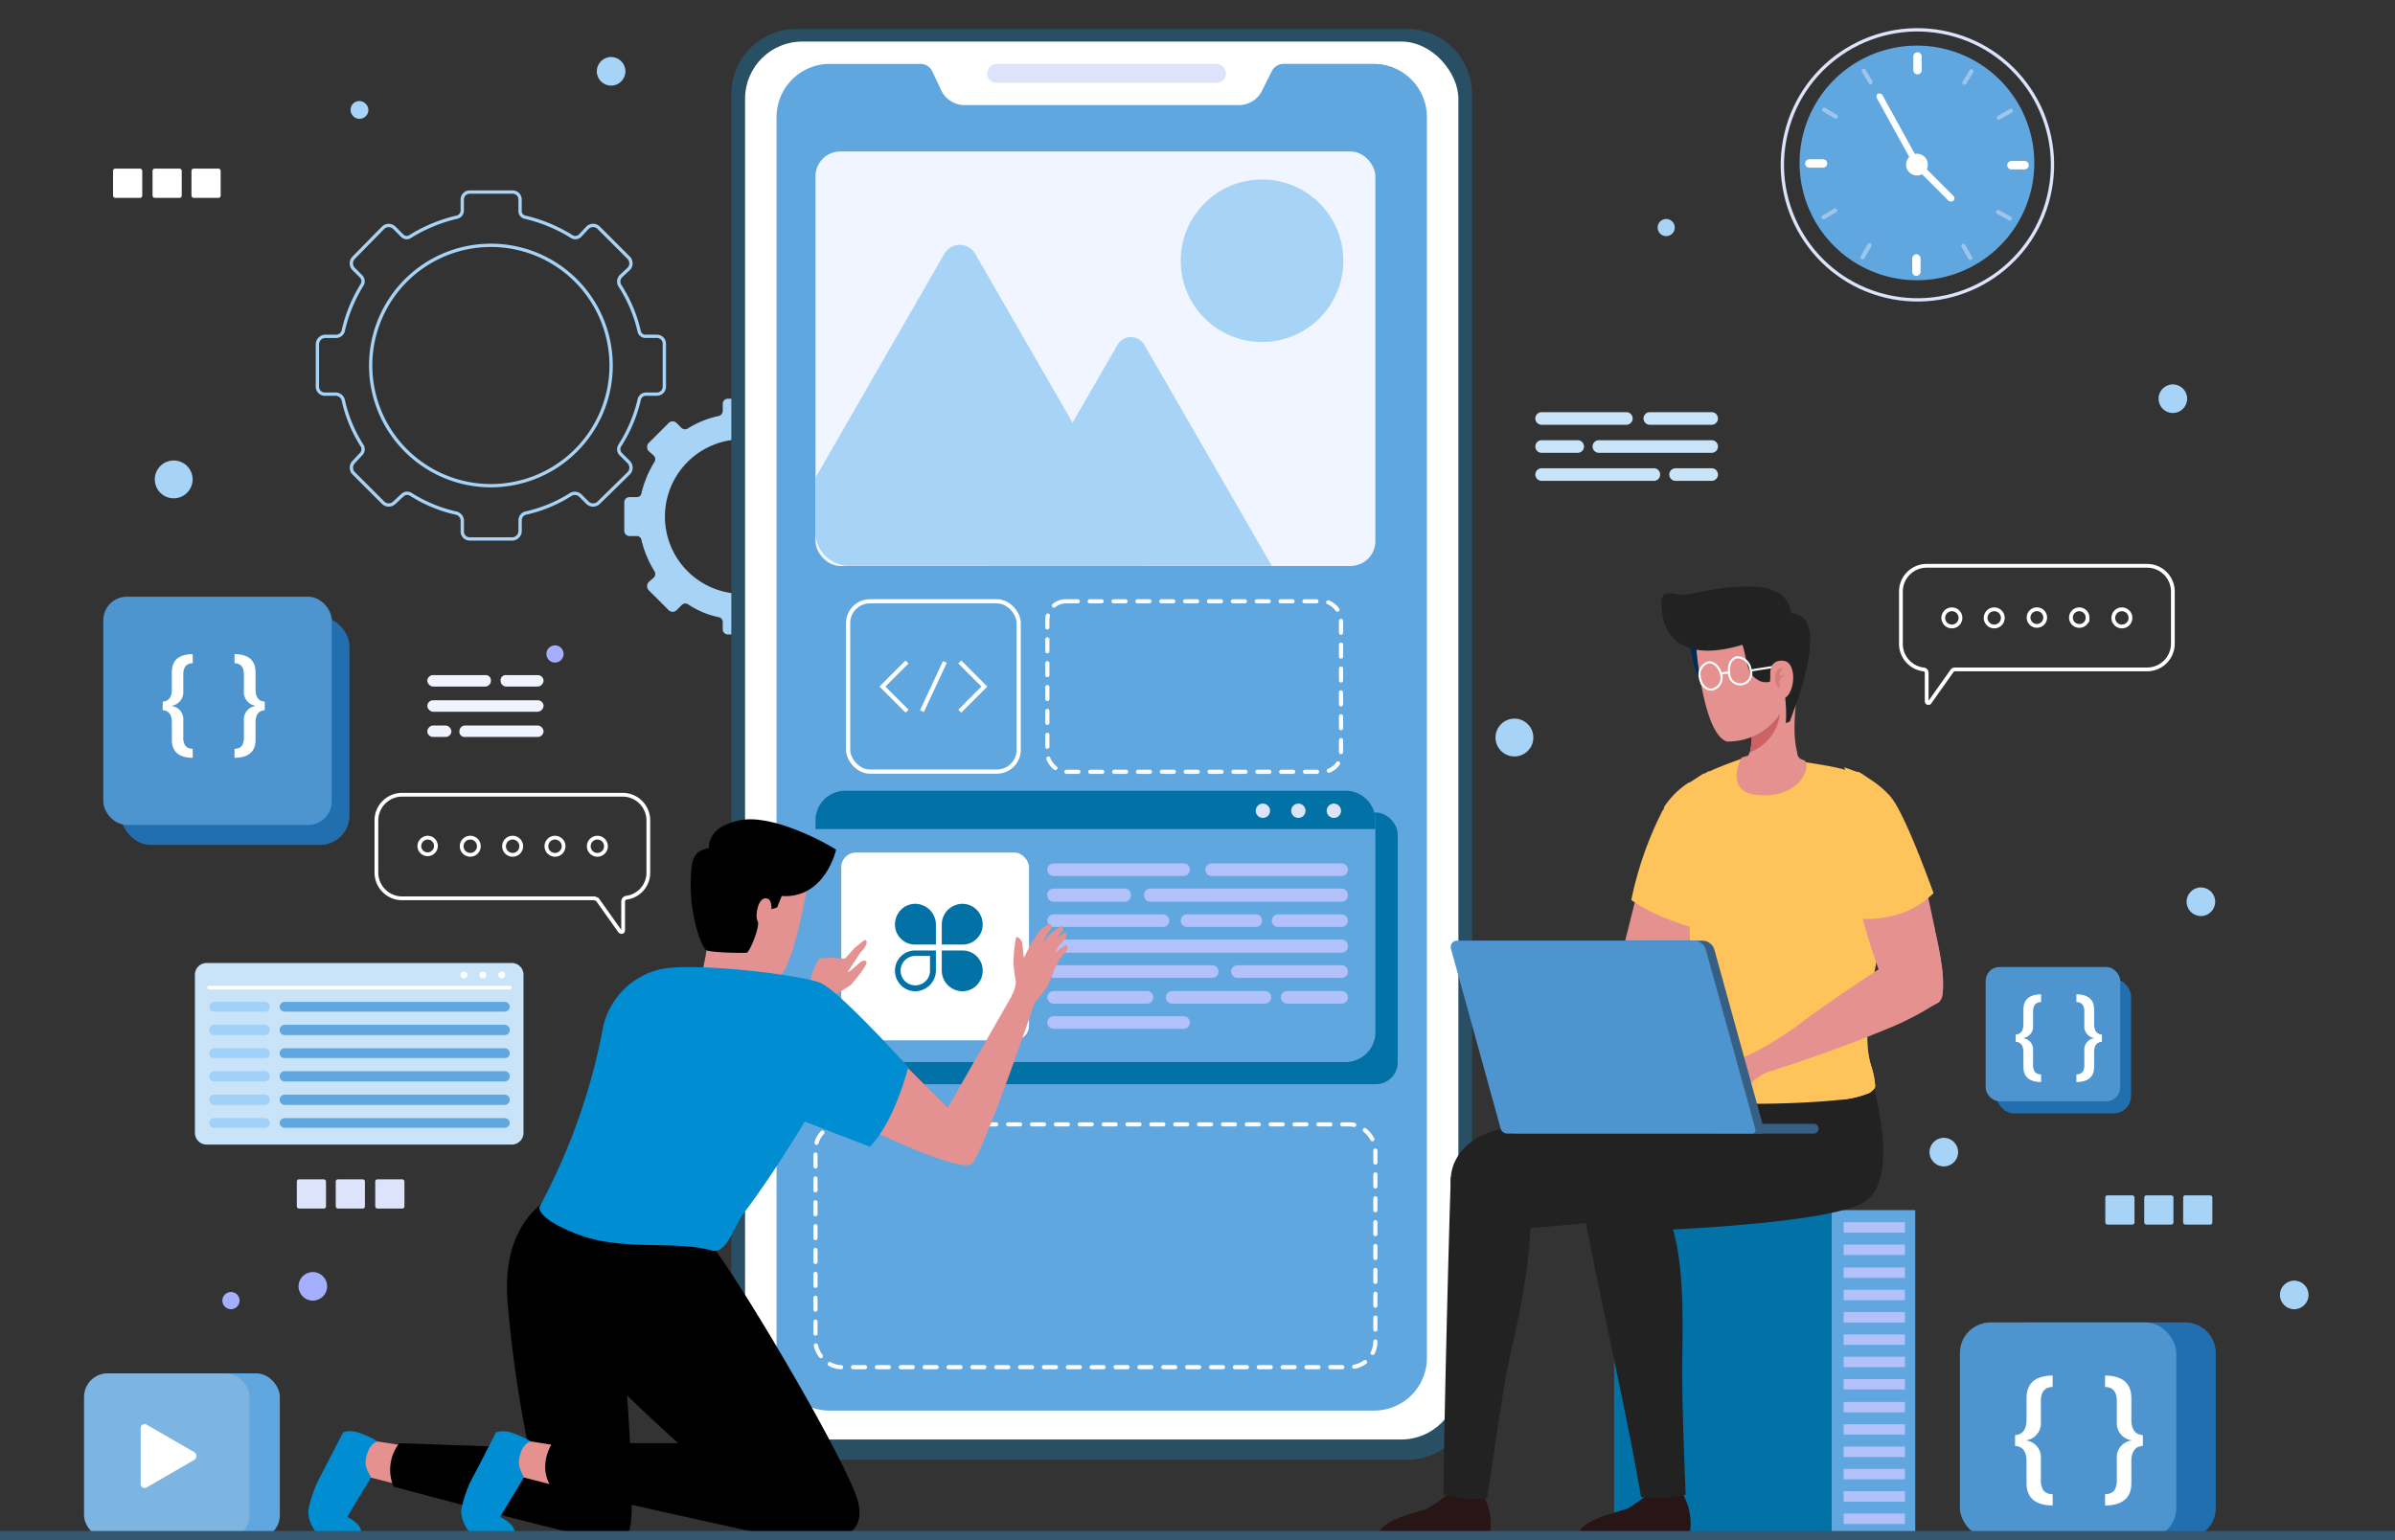 <svg xmlns="http://www.w3.org/2000/svg" width="570" height="366.665" viewBox="0 0 570 366.665">
  <rect x="0" y="0" width="570" height="366.665" fill="#333333" stroke="none"/>
  <g id="Clover_App_banner" transform="translate(-809 -154.524)">
    <g id="Group_290015" data-name="Group 290015">
      <g id="Group_290014" data-name="Group 290014" transform="translate(0 -10)">
        <g id="Group_290013" data-name="Group 290013" transform="translate(19036.252 21625)">
          <g id="landing-hero" transform="translate(-18207.252 -21460)">
            <path id="Path_125721" data-name="Path 125721" d="M196.667,187.326V177.244a1.771,1.771,0,0,0-1.771-1.907h-2.725a1.5,1.5,0,0,1-1.5-1.226,33.79,33.79,0,0,0-4.633-10.9,1.908,1.908,0,0,1,.273-2.18l1.907-1.771a1.908,1.908,0,0,0,0-2.589L181,149.449a1.907,1.907,0,0,0-2.589,0l-1.771,1.907a1.635,1.635,0,0,1-2.18.136,36.787,36.787,0,0,0-10.9-4.5,1.5,1.5,0,0,1-1.226-1.635v-2.589A1.771,1.771,0,0,0,160.425,141H150.342a1.771,1.771,0,0,0-1.771,1.771v2.589A1.635,1.635,0,0,1,147.209,147a36.787,36.787,0,0,0-10.9,4.5,1.5,1.5,0,0,1-2.044-.136l-1.908-1.907a1.908,1.908,0,0,0-2.589,0l-7.085,7.221a1.907,1.907,0,0,0,0,2.589l1.771,1.771a1.635,1.635,0,0,1,.273,2.044,35.561,35.561,0,0,0-4.5,11.036,1.771,1.771,0,0,1-1.635,1.226h-2.589a1.907,1.907,0,0,0-1.907,1.907v10.082a1.771,1.771,0,0,0,1.908,1.771H118.6a1.907,1.907,0,0,1,1.635,1.362,33.517,33.517,0,0,0,4.5,10.9,1.635,1.635,0,0,1-.272,2.044l-1.771,1.908a1.908,1.908,0,0,0,0,2.589l7.085,7.085a1.907,1.907,0,0,0,2.589,0l1.907-1.771a1.635,1.635,0,0,1,2.044-.273,33.517,33.517,0,0,0,10.9,4.5,1.908,1.908,0,0,1,1.363,1.635v2.589a1.771,1.771,0,0,0,1.771,1.907h10.083a1.907,1.907,0,0,0,1.907-1.907v-2.589a1.771,1.771,0,0,1,1.226-1.635,33.518,33.518,0,0,0,10.9-4.5,1.908,1.908,0,0,1,2.18.273l1.771,1.771a1.907,1.907,0,0,0,2.589,0l7.221-7.085a1.907,1.907,0,0,0,0-2.589l-1.907-1.908a1.635,1.635,0,0,1-.272-2.044,35.153,35.153,0,0,0,4.632-10.9,1.635,1.635,0,0,1,1.5-1.362H194.9A1.771,1.771,0,0,0,196.667,187.326ZM155.384,210.9A28.612,28.612,0,1,1,184,182.285,28.612,28.612,0,0,1,155.384,210.9Z" transform="translate(-58.556 -95.75)" fill="none" stroke="#a7d3f6" stroke-miterlimit="10" stroke-width="0.79"/>
            <path id="Path_125722" data-name="Path 125722" d="M223.971,208.574v-6.812a1.226,1.226,0,0,0-1.226-1.226h-1.771a1.362,1.362,0,0,1-1.226-.954,25.343,25.343,0,0,0-3-7.494,1.09,1.09,0,0,1,.136-1.362l1.226-1.226a1.226,1.226,0,0,0,0-1.771l-4.905-4.9a1.362,1.362,0,0,0-1.771,0l-1.226,1.226a1.09,1.09,0,0,1-1.362.136,23.98,23.98,0,0,0-7.494-3,1.09,1.09,0,0,1-.818-1.09v-1.771a1.226,1.226,0,0,0-1.226-1.226h-6.949a1.226,1.226,0,0,0-1.226,1.226V180.1a1.362,1.362,0,0,1-.818,1.09,22.755,22.755,0,0,0-7.494,3,1.226,1.226,0,0,1-1.5-.136l-1.226-1.226a1.362,1.362,0,0,0-1.771,0l-4.9,4.9a1.5,1.5,0,0,0,0,1.771l1.362,1.226a1.226,1.226,0,0,1,.136,1.362,25.751,25.751,0,0,0-3.134,7.494,1.09,1.09,0,0,1-1.09.954h-1.771a1.226,1.226,0,0,0-1.226,1.226v6.813a1.226,1.226,0,0,0,1.226,1.226H170.7a1.09,1.09,0,0,1,1.09.954,25.75,25.75,0,0,0,3.134,7.494,1.226,1.226,0,0,1-.136,1.363l-1.362,1.226a1.5,1.5,0,0,0,0,1.771l4.9,4.9a1.363,1.363,0,0,0,1.771,0l1.226-1.226a1.226,1.226,0,0,1,1.5-.272,20.438,20.438,0,0,0,7.494,3.134,1.226,1.226,0,0,1,.817,1.09v1.771a1.226,1.226,0,0,0,1.226,1.226h6.949a1.226,1.226,0,0,0,1.226-1.226v-1.771a1.09,1.09,0,0,1,.818-1.09,21.391,21.391,0,0,0,7.494-3.134,1.09,1.09,0,0,1,1.362.272l1.226,1.226a1.363,1.363,0,0,0,1.771,0l4.905-4.9a1.226,1.226,0,0,0,0-1.771l-1.226-1.226a1.09,1.09,0,0,1-.136-1.362,25.343,25.343,0,0,0,3-7.494,1.363,1.363,0,0,1,1.226-.954h1.771a1.226,1.226,0,0,0,1.226-1.226Zm-28.2,14.988a18.394,18.394,0,1,1,18.394-18.394A18.394,18.394,0,0,1,195.767,223.561Z" transform="translate(-39.126 -82.662)" fill="#a7d3f6"/>
            <circle id="Ellipse_4401" data-name="Ellipse 4401" cx="3.406" cy="3.406" r="3.406" transform="translate(51.048 302.355)" fill="#a4afff"/>
            <circle id="Ellipse_4402" data-name="Ellipse 4402" cx="3.406" cy="3.406" r="3.406" transform="translate(500.4 210.795)" fill="#a7d3f6"/>
            <circle id="Ellipse_4403" data-name="Ellipse 4403" cx="3.406" cy="3.406" r="3.406" transform="translate(493.724 91.032)" fill="#a7d3f6"/>
            <circle id="Ellipse_4404" data-name="Ellipse 4404" cx="2.044" cy="2.044" r="2.044" transform="translate(374.505 51.656)" fill="#a7d3f6"/>
            <path id="Path_125723" data-name="Path 125723" d="M124.124,127.144a2.113,2.113,0,1,1-4.224,0,2.044,2.044,0,0,1,2.044-2.044,2.18,2.18,0,0,1,2.18,2.044Z" transform="translate(-56.453 -101.512)" fill="#a7d3f6"/>
            <path id="Path_125724" data-name="Path 125724" d="M158.188,222.244a2.044,2.044,0,1,1-2.044-2.044,2.044,2.044,0,0,1,2.044,2.044Z" transform="translate(-44.056 -67.038)" fill="#a4afff"/>
            <path id="Path_125725" data-name="Path 125725" d="M101.624,335.245a2.044,2.044,0,1,1-.646-1.5A2.044,2.044,0,0,1,101.624,335.245Z" transform="translate(-64.609 -26.077)" fill="#a4afff"/>
            <circle id="Ellipse_4405" data-name="Ellipse 4405" cx="3.406" cy="3.406" r="3.406" transform="translate(439.214 270.399)" fill="#a7d3f6"/>
            <circle id="Ellipse_4406" data-name="Ellipse 4406" cx="3.406" cy="3.406" r="3.406" transform="translate(522.609 304.399)" fill="#a7d3f6"/>
            <circle id="Ellipse_4407" data-name="Ellipse 4407" cx="3.406" cy="3.406" r="3.406" transform="translate(122.034 13.097)" fill="#a7d3f6"/>
            <path id="Path_125726" data-name="Path 125726" d="M337.692,233.1a4.5,4.5,0,1,1-4.5-4.5A4.5,4.5,0,0,1,337.692,233.1Z" transform="translate(7.237 -57.993)" fill="#a7d3f6"/>
            <path id="Path_125727" data-name="Path 125727" d="M94.693,192.4a4.5,4.5,0,1,1-4.5-4.5,4.5,4.5,0,0,1,4.5,4.5Z" transform="translate(-68.851 -78.747)" fill="#a7d3f6"/>
            <rect id="Rectangle_161184" data-name="Rectangle 161184" width="6.949" height="6.962" rx="0.5" transform="translate(6.903 39.666)" fill="#fff"/>
            <rect id="Rectangle_161185" data-name="Rectangle 161185" width="6.949" height="6.962" rx="0.5" transform="translate(16.304 39.666)" fill="#fff"/>
            <rect id="Rectangle_161186" data-name="Rectangle 161186" width="6.949" height="6.962" rx="0.5" transform="translate(25.569 39.666)" fill="#fff"/>
            <rect id="Rectangle_161187" data-name="Rectangle 161187" width="6.949" height="6.962" rx="0.5" transform="translate(481.053 284.098)" fill="#a7d3f6"/>
            <rect id="Rectangle_161188" data-name="Rectangle 161188" width="6.949" height="6.962" rx="0.5" transform="translate(490.318 284.098)" fill="#a7d3f6"/>
            <rect id="Rectangle_161189" data-name="Rectangle 161189" width="6.949" height="6.962" rx="0.5" transform="translate(499.583 284.098)" fill="#a7d3f6"/>
            <rect id="Rectangle_161190" data-name="Rectangle 161190" width="6.949" height="6.962" rx="0.5" transform="translate(50.639 280.283)" fill="#dee3fc"/>
            <rect id="Rectangle_161191" data-name="Rectangle 161191" width="6.949" height="6.962" rx="0.5" transform="translate(59.904 280.283)" fill="#dee3fc"/>
            <rect id="Rectangle_161192" data-name="Rectangle 161192" width="6.949" height="6.962" rx="0.5" transform="translate(69.305 280.283)" fill="#dee3fc"/>
            <path id="Path_125856" data-name="Path 125856" d="M15.5,0H160.807a15.5,15.5,0,0,1,15.5,15.5V325.125a15.5,15.5,0,0,1-15.5,15.5H15.5A15.5,15.5,0,0,1,0,325.125V15.5A15.5,15.5,0,0,1,15.5,0Z" transform="translate(154.053 6.421)" fill="#284f63"/>
            <rect id="Rectangle_161194" data-name="Rectangle 161194" width="169.767" height="332.804" rx="13.6" transform="translate(157.323 9.418)" fill="#fff"/>
            <path id="Path_125728" data-name="Path 125728" d="M349.08,131.271v295.39A12.535,12.535,0,0,1,336.545,439.2H206.835A12.535,12.535,0,0,1,194.3,426.661V131.271A12.671,12.671,0,0,1,206.836,118.6H228.5a3.134,3.134,0,0,1,2.861,1.771L233.54,125a6.131,6.131,0,0,0,5.586,3.406h65.127A6.131,6.131,0,0,0,309.84,125l2.316-4.632a3.134,3.134,0,0,1,2.725-1.771h21.664a12.671,12.671,0,0,1,12.535,12.671Z" transform="translate(-29.483 -103.868)" fill="#60a6df"/>
            <path id="Path_125729" data-name="Path 125729" d="M285.736,123.1H233.28a2.18,2.18,0,0,1-2.18-2.18h0a2.316,2.316,0,0,1,2.18-2.316h52.456a2.316,2.316,0,0,1,2.18,2.316h0A2.18,2.18,0,0,1,285.736,123.1Z" transform="translate(-16.143 -103.868)" fill="#dee3fc"/>
            <rect id="Rectangle_161195" data-name="Rectangle 161195" width="133.252" height="57.797" rx="6.1" transform="translate(174.082 267.203)" fill="none" stroke="#fcfcfc" stroke-linecap="round" stroke-linejoin="round" stroke-width="1" stroke-dasharray="2.84"/>
            <rect id="Rectangle_161196" data-name="Rectangle 161196" width="69.896" height="40.589" rx="4.4" transform="translate(229.263 142.671)" fill="none" stroke="#fcfcfc" stroke-linecap="round" stroke-linejoin="round" stroke-width="1" stroke-dasharray="2.84"/>
            <rect id="Rectangle_161197" data-name="Rectangle 161197" width="133.797" height="64.691" rx="5.2" transform="translate(178.85 192.947)" fill="#0271a6"/>
            <path id="Path_125730" data-name="Path 125730" d="M334.352,252.685V303.1a7.085,7.085,0,0,1-7.085,7.085H208.185A7.085,7.085,0,0,1,201.1,303.1V252.685a7.085,7.085,0,0,1,7.085-7.085H327.267a7.085,7.085,0,0,1,7.085,7.085Z" transform="translate(-27.018 -57.831)" fill="#60a6df"/>
            <rect id="Rectangle_161198" data-name="Rectangle 161198" width="44.69" height="44.704" rx="3.5" transform="translate(180.213 202.484)" fill="#fff"/>
            <path id="Path_125731" data-name="Path 125731" d="M274.027,261.3H243.1a1.5,1.5,0,0,1-1.5-1.5h0a1.5,1.5,0,0,1,1.5-1.5h30.929a1.5,1.5,0,0,1,1.5,1.5h0a1.5,1.5,0,0,1-1.5,1.5Z" transform="translate(-12.337 -53.227)" fill="#b2c1f9"/>
            <path id="Path_125732" data-name="Path 125732" d="M260,265.834H243.1a1.5,1.5,0,0,1-1.5-1.5h0a1.5,1.5,0,0,1,1.5-1.635H260a1.5,1.5,0,0,1,1.5,1.635h0A1.5,1.5,0,0,1,260,265.834Z" transform="translate(-12.339 -51.632)" fill="#b2c1f9"/>
            <path id="Path_125733" data-name="Path 125733" d="M305.508,265.834H260a1.5,1.5,0,0,1-1.5-1.5h0A1.5,1.5,0,0,1,260,262.7h45.507a1.5,1.5,0,0,1,1.5,1.635h0a1.5,1.5,0,0,1-1.5,1.5Z" transform="translate(-6.213 -51.632)" fill="#b2c1f9"/>
            <path id="Path_125734" data-name="Path 125734" d="M269.122,270.2H243.1a1.5,1.5,0,0,1-1.5-1.5h0a1.5,1.5,0,0,1,1.5-1.5h26.024a1.5,1.5,0,0,1,1.5,1.5h0A1.5,1.5,0,0,1,269.122,270.2Z" transform="translate(-12.337 -50.001)" fill="#b2c1f9"/>
            <path id="Path_125735" data-name="Path 125735" d="M282.749,270.2H266.4a1.5,1.5,0,0,1-1.5-1.5h0a1.5,1.5,0,0,1,1.5-1.5h16.35a1.5,1.5,0,0,1,1.5,1.5h0A1.5,1.5,0,0,1,282.749,270.2Z" transform="translate(-3.891 -50.001)" fill="#b2c1f9"/>
            <path id="Path_125736" data-name="Path 125736" d="M297.422,270.2H282.3a1.5,1.5,0,0,1-1.5-1.5h0a1.5,1.5,0,0,1,1.5-1.5h15.124a1.5,1.5,0,0,1,1.5,1.5h0A1.5,1.5,0,0,1,297.422,270.2Z" transform="translate(1.873 -50.001)" fill="#b2c1f9"/>
            <path id="Path_125737" data-name="Path 125737" d="M311.634,274.734H243.1a1.5,1.5,0,0,1-1.5-1.5h0a1.5,1.5,0,0,1,1.5-1.635h68.534a1.5,1.5,0,0,1,1.5,1.635h0A1.5,1.5,0,0,1,311.634,274.734Z" transform="translate(-12.339 -48.406)" fill="#b2c1f9"/>
            <path id="Path_125738" data-name="Path 125738" d="M280.84,279.1H243.1a1.5,1.5,0,0,1-1.5-1.5h0a1.5,1.5,0,0,1,1.5-1.5H280.84a1.5,1.5,0,0,1,1.5,1.5h0a1.5,1.5,0,0,1-1.5,1.5Z" transform="translate(-12.337 -46.775)" fill="#b2c1f9"/>
            <path id="Path_125739" data-name="Path 125739" d="M300,279.1H275.2a1.5,1.5,0,0,1-1.5-1.5h0a1.5,1.5,0,0,1,1.5-1.5H300a1.5,1.5,0,0,1,1.5,1.5h0A1.5,1.5,0,0,1,300,279.1Z" transform="translate(-0.701 -46.775)" fill="#b2c1f9"/>
            <path id="Path_125740" data-name="Path 125740" d="M265.307,283.6H243.1a1.5,1.5,0,0,1-1.5-1.5h0a1.5,1.5,0,0,1,1.5-1.5h22.209a1.5,1.5,0,0,1,1.5,1.5h0A1.5,1.5,0,0,1,265.307,283.6Z" transform="translate(-12.337 -45.143)" fill="#b2c1f9"/>
            <path id="Path_125741" data-name="Path 125741" d="M285.871,283.6H263.8a1.5,1.5,0,0,1-1.5-1.5h0a1.5,1.5,0,0,1,1.5-1.5h22.072a1.5,1.5,0,0,1,1.5,1.5h0a1.5,1.5,0,0,1-1.5,1.5Z" transform="translate(-4.833 -45.143)" fill="#b2c1f9"/>
            <path id="Path_125742" data-name="Path 125742" d="M296.842,283.6H284.035a1.5,1.5,0,0,1-1.635-1.5h0a1.5,1.5,0,0,1,1.635-1.5h12.807a1.5,1.5,0,0,1,1.5,1.5h0A1.5,1.5,0,0,1,296.842,283.6Z" transform="translate(2.453 -45.145)" fill="#b2c1f9"/>
            <path id="Path_125743" data-name="Path 125743" d="M274.027,288H243.1a1.5,1.5,0,0,1-1.5-1.5h0a1.5,1.5,0,0,1,1.5-1.5h30.929a1.5,1.5,0,0,1,1.5,1.5h0A1.5,1.5,0,0,1,274.027,288Z" transform="translate(-12.337 -43.548)" fill="#b2c1f9"/>
            <path id="Path_125744" data-name="Path 125744" d="M301.627,261.3H270.7a1.5,1.5,0,0,1-1.5-1.5h0a1.5,1.5,0,0,1,1.5-1.5h30.929a1.5,1.5,0,0,1,1.5,1.5h0a1.5,1.5,0,0,1-1.5,1.5Z" transform="translate(-2.332 -53.227)" fill="#b2c1f9"/>
            <path id="Path_125745" data-name="Path 125745" d="M334.352,252.685v2.044H201.1v-2.044a7.085,7.085,0,0,1,7.085-7.085H327.267a7.085,7.085,0,0,1,7.085,7.085Z" transform="translate(-27.018 -57.831)" fill="#0271a6"/>
            <path id="Path_125746" data-name="Path 125746" d="M281.406,249.537a1.7,1.7,0,0,1-3.406,0,1.7,1.7,0,0,1,3.406,0Z" transform="translate(0.858 -56.998)" fill="#dee3fc"/>
            <path id="Path_125747" data-name="Path 125747" d="M287.606,249.537a1.7,1.7,0,0,1-3.406,0,1.7,1.7,0,0,1,3.406,0Z" transform="translate(3.105 -56.999)" fill="#dee3fc"/>
            <path id="Path_125748" data-name="Path 125748" d="M293.806,249.537a1.7,1.7,0,0,1-3.406,0,1.7,1.7,0,0,1,3.406,0Z" transform="translate(5.353 -56.998)" fill="#dee3fc"/>
            <rect id="Rectangle_161199" data-name="Rectangle 161199" width="40.602" height="40.548" rx="5.2" transform="translate(181.848 142.671)" fill="none" stroke="#fff" stroke-miterlimit="10" stroke-width="1"/>
            <path id="Path_125749" data-name="Path 125749" d="M218.659,223.1l-5.859,5.859,5.859,5.859" transform="translate(-22.777 -65.987)" fill="none" stroke="#fff" stroke-miterlimit="10" stroke-width="1"/>
            <path id="Path_125750" data-name="Path 125750" d="M226.3,223.1l5.859,5.859-5.859,5.859" transform="translate(-17.883 -65.987)" fill="none" stroke="#fff" stroke-miterlimit="10" stroke-width="1"/>
            <line id="Line_667" data-name="Line 667" x1="5.45" y2="11.717" transform="translate(199.424 157.113)" fill="none" stroke="#fff" stroke-miterlimit="10" stroke-width="1"/>
            <rect id="Rectangle_161200" data-name="Rectangle 161200" width="133.252" height="98.686" rx="5.9" transform="translate(174.082 35.578)" fill="#f0f5ff"/>
            <circle id="Ellipse_4408" data-name="Ellipse 4408" cx="19.347" cy="19.347" r="19.347" transform="translate(261.009 42.254)" fill="#a7d3f6"/>
            <path id="Path_125751" data-name="Path 125751" d="M279.444,226.628h-70.3a8.039,8.039,0,0,1-8.039-8.039V205.645l30.656-53.274a4.224,4.224,0,0,1,7.357,0l23.162,40.194L279.444,222.4a3.679,3.679,0,0,1,0,4.224Z" transform="translate(-27.018 -92.405)" fill="#a7d3f6"/>
            <path id="Path_125752" data-name="Path 125752" d="M298.671,220.787H231.5l19.756-34.062,10.628-18.394a3.679,3.679,0,0,1,6.54,0Z" transform="translate(-15.998 -86.564)" fill="#a7d3f6"/>
            <rect id="Rectangle_161201" data-name="Rectangle 161201" width="51.775" height="77.826" transform="translate(364.15 287.504)" fill="#0271a6"/>
            <rect id="Rectangle_161202" data-name="Rectangle 161202" width="19.892" height="77.826" transform="translate(435.818 365.439) rotate(180)" fill="#60a6df"/>
            <rect id="Rectangle_161203" data-name="Rectangle 161203" width="14.579" height="2.48" transform="translate(418.786 290.502)" fill="#b2c1f9"/>
            <rect id="Rectangle_161204" data-name="Rectangle 161204" width="14.579" height="2.48" transform="translate(418.786 295.815)" fill="#b2c1f9"/>
            <rect id="Rectangle_161205" data-name="Rectangle 161205" width="14.579" height="2.48" transform="translate(418.786 301.265)" fill="#b2c1f9"/>
            <rect id="Rectangle_161206" data-name="Rectangle 161206" width="14.579" height="2.48" transform="translate(418.786 306.579)" fill="#b2c1f9"/>
            <rect id="Rectangle_161207" data-name="Rectangle 161207" width="14.579" height="2.48" transform="translate(418.786 311.893)" fill="#b2c1f9"/>
            <rect id="Rectangle_161208" data-name="Rectangle 161208" width="14.579" height="2.48" transform="translate(418.786 317.207)" fill="#b2c1f9"/>
            <rect id="Rectangle_161209" data-name="Rectangle 161209" width="14.579" height="2.48" transform="translate(418.786 322.52)" fill="#b2c1f9"/>
            <rect id="Rectangle_161210" data-name="Rectangle 161210" width="14.579" height="2.48" transform="translate(418.786 327.834)" fill="#b2c1f9"/>
            <rect id="Rectangle_161211" data-name="Rectangle 161211" width="14.579" height="2.48" transform="translate(418.786 333.284)" fill="#b2c1f9"/>
            <rect id="Rectangle_161212" data-name="Rectangle 161212" width="14.579" height="2.48" transform="translate(418.786 338.598)" fill="#b2c1f9"/>
            <rect id="Rectangle_161213" data-name="Rectangle 161213" width="14.579" height="2.48" transform="translate(418.786 343.912)" fill="#b2c1f9"/>
            <rect id="Rectangle_161214" data-name="Rectangle 161214" width="14.579" height="2.48" transform="translate(418.786 349.225)" fill="#b2c1f9"/>
            <rect id="Rectangle_161215" data-name="Rectangle 161215" width="14.579" height="2.48" transform="translate(418.786 354.539)" fill="#b2c1f9"/>
            <rect id="Rectangle_161216" data-name="Rectangle 161216" width="14.579" height="2.48" transform="translate(418.786 359.853)" fill="#b2c1f9"/>
            <path id="Path_125753" data-name="Path 125753" d="M334.408,378.791h26.3A14.442,14.442,0,0,0,359.07,368.3s-2.18,1.635-8.447.545a40.333,40.333,0,0,1-4.5,3.134C344.218,372.8,333.727,374.84,334.408,378.791Z" transform="translate(21.294 -13.352)" fill="#281616"/>
            <path id="Path_125754" data-name="Path 125754" d="M335.981,322.914c1.635,10.082,9.537,44.417,12.944,64.719a29.021,29.021,0,0,0,10.628-.545c-.273-7.085-.954-23.98-.818-31.337.136-12.535.681-29.157-4.9-38.15l-18.53,1.362c.136,1.09.273,1.771.409,2.452a5.854,5.854,0,0,0,.273,1.5Z" transform="translate(21.629 -31.731)" fill="#222"/>
            <path id="Path_125755" data-name="Path 125755" d="M299.508,378.791h26.3a14.034,14.034,0,0,0-1.771-10.491s-2.044,1.635-8.447.545a29.839,29.839,0,0,1-4.5,3.134C309.318,372.8,298.827,374.84,299.508,378.791Z" transform="translate(8.643 -13.352)" fill="#281616"/>
            <path id="Path_125756" data-name="Path 125756" d="M310.8,388.719a27.658,27.658,0,0,0,10.355.818c1.363-8.039,3.679-26.024,5.586-34.471,3.134-12.944,6.131-30.929,4.087-37.332L312.571,313.1C312.435,313.645,310.936,368.69,310.8,388.719Z" transform="translate(12.748 -33.362)" fill="#222"/>
            <path id="Path_125757" data-name="Path 125757" d="M382.97,301.067h0c-.409-3.679-.818-6.267-.818-6.267l-20.437,5.041-17.3,3.815-20.982,4.769c-7.63,1.771-12.807,7.63-11.036,15.26l1.907,9.265c10.764-.136,61.176-4.9,65.4-7.085S386.1,314.692,382.97,301.067Z" transform="translate(13.199 -39.996)" fill="#222"/>
            <path id="Path_125758" data-name="Path 125758" d="M405.259,301.394h0a30.8,30.8,0,0,0-2.044-7.494l-19.075,6.268-17.3,3.815-21.119,4.769c-7.63,1.771-12.671,7.63-11.036,15.26l1.908,9.265c10.764-.136,55.59-1.635,65.536-7.085C406.894,323.466,408.393,315.019,405.259,301.394Z" transform="translate(21.293 -40.322)" fill="#222"/>
            <path id="Path_125759" data-name="Path 125759" d="M352.475,278.383s9.129-4.088,11.581,0,.409,6.4-2.725,8.175-20.437,9.129-36.924,13.352a32.569,32.569,0,0,0-1.907-4.769,78.619,78.619,0,0,0,14.715-8.175,96.472,96.472,0,0,1,15.26-8.584Z" transform="translate(16.989 -46.605)" fill="#e5918f"/>
            <path id="Path_125760" data-name="Path 125760" d="M348.266,257.2,340.5,288.129s.818,7.9,8.72,4.088S362.436,263.6,362.436,263.6Z" transform="translate(23.514 -53.626)" fill="#e5918f"/>
            <path id="Path_125761" data-name="Path 125761" d="M360.222,279.252l-2.725-.818a14.441,14.441,0,0,1-2.589-.818,42.372,42.372,0,0,1-11.309-5.45,84.475,84.475,0,0,1,7.494-21.391l.272-.272v-.409a19.347,19.347,0,0,1,5.45-5.586l.681-.409.817,16.214.273,1.635Z" transform="translate(24.638 -58.374)" fill="#fec35b"/>
            <path id="Path_125762" data-name="Path 125762" d="M357.214,275.047l-2.725-.817a14.446,14.446,0,0,1-2.589-.818c1.5-10.9,3-17.712,3-17.712l.817,2.044Z" transform="translate(27.646 -54.17)" fill="#fec35b"/>
            <path id="Path_125763" data-name="Path 125763" d="M403.1,252.807c-.273,4.769-1.09,12.4-1.771,20.165-.273,2.452-.545,4.9-.681,7.221s-2.316,9.4-2.452,10.9c-.409,6.676-3.679,11.717-.545,22.073a18.8,18.8,0,0,1,.954,4.769c0,.681-.954,1.363-1.362,1.635a23.436,23.436,0,0,1-6.949,1.635h0c-6.268.681-14.579.954-19.62.954s-16.895-1.09-18.121-2.861-.136-3.815.409-6.949c2.589-14.034,1.635-21.391,1.5-31.61v-.818c-.273-15.669-1.226-29.021-.545-33.926l.681-.409,3.134-2.044H358l.954-.545h.272c2.316-1.09,5.723-2.316,7.63-3h6.4l7.766.681h0c3.406.545,7.221,1.09,10.219,1.908h0a23.435,23.435,0,0,1,8.039,5.723,32.288,32.288,0,0,1,3.815,4.5Z" transform="translate(27.679 -59.861)" fill="#fec35b"/>
            <path id="Path_125764" data-name="Path 125764" d="M387.856,307.04a18.8,18.8,0,0,1,.954,4.769c0,.681-.954,1.363-1.362,1.635a23.436,23.436,0,0,1-6.949,1.635,4.9,4.9,0,0,0,3.406-4.087c0-1.226-1.635-9.946-1.09-15.669s1.362-14.579-.409-21.8S379,256.9,379,256.9l9.81,5.995,2.725,3.951c-.273,2.452-.545,4.9-.681,7.221S384.722,296.685,387.856,307.04Z" transform="translate(37.47 -53.735)" fill="#fec35b"/>
            <path id="Path_125765" data-name="Path 125765" d="M353.7,218.9s.818,10.355,4.224,11.036,2.589-3.679,2.589-3.679l-.409-4.9Z" transform="translate(28.299 -67.509)" fill="#002c54"/>
            <path id="Path_125766" data-name="Path 125766" d="M366.5,253.151c-6.676-.818-4.224-7.357-3.27-8.856l1.362-.409h.136l.409-.818a16.216,16.216,0,0,0,.409-5.314h0v-.681c.136-.409.136-.818.272-1.09l3.543-2.861,7.358-5.722s-1.908,9.674-.273,15.8a1.635,1.635,0,0,0,.954,1.5h0l.681.272C379.987,245.93,377.4,254.378,366.5,253.151Z" transform="translate(31.305 -64.428)" fill="#e5918f"/>
            <path id="Path_125767" data-name="Path 125767" d="M371.521,231.9a11.309,11.309,0,0,1-7.221,9.538,16.214,16.214,0,0,0,.409-5.314l3-2.316Z" transform="translate(32.142 -62.797)" fill="#cc6362"/>
            <path id="Path_125768" data-name="Path 125768" d="M354.9,222.552s1.5,21.255,7.357,23.163a14.851,14.851,0,0,0,12.535-6.4c1.5-2.044,3.543-2.589,4.087-5.041s2.452-11.309.681-15.8S355.172,207.019,354.9,222.552Z" transform="translate(28.734 -69.663)" fill="#e5918f"/>
            <path id="Path_125769" data-name="Path 125769" d="M379.709,216.3a6.131,6.131,0,0,0-3.951-5.314c-3.951-1.908-12.126-1.09-20.437.818-2.044.409-4.5-.818-5.859.136s0,6.4,0,6.4c3.27,9.81,15.124,6.54,18.666,5.45.954,2.453.818,5.995,2.861,7.766s3.406,1.09,5.45.681,1.226.954,1.5,1.635a35.016,35.016,0,0,1,.545,8.584l.954-.409C379.572,241.236,390.064,216.575,379.709,216.3Z" transform="translate(26.543 -70.771)" fill="#222"/>
            <path id="Path_125770" data-name="Path 125770" d="M360.674,226.071a2.861,2.861,0,0,1-2.044,3.542c-1.363.273-2.725-.954-3-2.725a3,3,0,0,1,1.908-3.679C358.9,222.937,360.265,224.3,360.674,226.071Z" transform="translate(28.955 -65.96)" fill="none" stroke="#fff" stroke-miterlimit="10" stroke-width="0.5"/>
            <path id="Path_125771" data-name="Path 125771" d="M365.755,225.028a2.639,2.639,0,1,1-5.041.818c-.273-1.771.545-3.406,1.907-3.543A3.151,3.151,0,0,1,365.755,225.028Z" transform="translate(30.823 -66.28)" fill="none" stroke="#fff" stroke-miterlimit="10" stroke-width="0.5"/>
            <path id="Path_125772" data-name="Path 125772" d="M359.3,225.415s.273-.545,1.908-.409" transform="translate(30.329 -65.304)" fill="none" stroke="#fff" stroke-miterlimit="10" stroke-width="0.5"/>
            <line id="Line_668" data-name="Line 668" y1="0.954" x2="5.995" transform="translate(396.578 158.203)" fill="none" stroke="#fff" stroke-miterlimit="10" stroke-width="0.5"/>
            <path id="Path_125773" data-name="Path 125773" d="M369.56,231.9c4.088,1.5,5.314-8.584,1.5-8.992s-3.134,3.815-3.134,3.815S367.244,230.946,369.56,231.9Z" transform="translate(33.422 -66.067)" fill="#e5918f"/>
            <g id="Group_290008" data-name="Group 290008" transform="translate(402.436 158.339)" opacity="0.5">
              <path id="Path_125774" data-name="Path 125774" d="M370.607,224a6.131,6.131,0,0,0-.954,2.453c0,.817.136,1.771.136,2.725a3.27,3.27,0,0,1-.818-1.226,6.815,6.815,0,0,1-.273-1.635,4.905,4.905,0,0,1,.545-1.5,2.861,2.861,0,0,1,1.363-.818Z" transform="translate(-368.7 -224)" fill="#cc6362"/>
              <path id="Path_125775" data-name="Path 125775" d="M371.253,225.4a1.5,1.5,0,0,0-1.09.681,2.18,2.18,0,0,0-.545.954l-.818-.273a1.5,1.5,0,0,1,.954-1.09A3,3,0,0,1,371.253,225.4Z" transform="translate(-368.664 -223.495)" fill="#cc6362"/>
            </g>
            <path id="Path_125776" data-name="Path 125776" d="M403.582,289.6h0c-1.771,2.18-8.584,3.679-11.854.818-1.09-.954-2.18-3.406-3.406-6.4-2.861-7.766-5.722-19.211-5.722-19.211l15.4-7.9,3.679,17.3v.272l1.5,7.494v.273a28.478,28.478,0,0,1,.409,7.357Z" transform="translate(38.775 -53.735)" fill="#e5918f"/>
            <path id="Path_125777" data-name="Path 125777" d="M378.4,259.15c1.5,6.131,6.131,17.849,6.131,17.849a24.8,24.8,0,0,0,11.173-1.362A20.846,20.846,0,0,0,402.925,271s-3.134-8.72-5.859-14.851-3.951-7.766-5.041-8.856a23.572,23.572,0,0,0-6.131-4.5Z" transform="translate(37.253 -58.846)" fill="#fec35b"/>
            <path id="Path_125778" data-name="Path 125778" d="M396.878,263.709l-8.992-3.951L380.8,241.5l3,1.09h.409c1.5.818,7.494,4.224,11.581,16.895v.409a22.348,22.348,0,0,1,.954,3.134c0,.136,0,.136.136.273Z" transform="translate(38.123 -59.317)" fill="#fec35b"/>
            <path id="Path_125779" data-name="Path 125779" d="M410.506,285.06h0a3.134,3.134,0,0,1-.954,2.316l-1.5.818a68.543,68.543,0,0,1-9.4,4.905,345.66,345.66,0,0,1-33.109,11.854s-.818-2.18-2.044-4.632a77.934,77.934,0,0,0,14.306-8.856c7.221-5.314,17.44-11.99,17.44-11.99l2.589-3s9.265-8.584,10.764-6.812v.273a75.736,75.736,0,0,1,1.5,7.494v.273A28.477,28.477,0,0,1,410.506,285.06Z" transform="translate(31.851 -49.195)" fill="#e5918f"/>
            <path id="Path_125780" data-name="Path 125780" d="M367.35,292.015a6.677,6.677,0,0,1-3.679.818,22.621,22.621,0,0,0-2.18-.818,20.028,20.028,0,0,1-3.679-.817c-1.09-.545-1.5-.545-1.362.409s1.907,1.907,2.452,2.18a3.407,3.407,0,0,1,1.226,1.226c.136.136-3.134,1.908-4.088,1.5a2.726,2.726,0,0,0-.136,1.226c.136.409.818.681.954.817a2.862,2.862,0,0,0,0,1.09c.136.273.681.273.954.954s0,.545.136,1.09.954.817,1.09,1.09.136.681.409.954a22.068,22.068,0,0,0,4.36-1.226c1.09-.545,4.087-4.769,7.357-6.131Z" transform="translate(29.091 -41.435)" fill="#e5918f"/>
            <path id="Path_125781" data-name="Path 125781" d="M381.7,306.116H358.4V303.8h23.3a1.09,1.09,0,0,1,1.09,1.226h0a1.09,1.09,0,0,1-1.09,1.09Z" transform="translate(30.003 -36.733)" fill="#375f84"/>
            <path id="Path_125782" data-name="Path 125782" d="M385.283,317.716H327.1a1.5,1.5,0,0,1-1.5-1.09l-11.99-42.919a1.5,1.5,0,0,1,1.5-1.908h56.271a3,3,0,0,1,2.861,2.044L386.1,316.763a.817.817,0,0,1-.818.954Z" transform="translate(13.748 -48.334)" fill="#375f84"/>
            <path id="Path_125783" data-name="Path 125783" d="M383.783,317.716H325.468a1.635,1.635,0,0,1-1.5-1.09l-11.854-42.919a1.5,1.5,0,0,1,1.362-1.908h56.407a3,3,0,0,1,2.861,2.044L384.6,316.763a.818.818,0,0,1-.817.954Z" transform="translate(13.204 -48.333)" fill="#4e95cf"/>
            <path id="Path_125784" data-name="Path 125784" d="M195.2,290.094l6.676-6.949a17.438,17.438,0,0,1,.681-3.815c.273-.545,1.226-3,1.771-3.27a2.128,2.128,0,0,1,1.362,0l1.363-.273,1.226.273h2.044l2.316-2.589c.818-.545,2.044-1.771,2.452-1.771s.409.681.136,1.226A4.5,4.5,0,0,1,214,274.561l-3.134,4.769.817-.409L214,276.878c.136,0,.954-.681,1.362,0s-3.134,4.9-3.815,5.586a35.432,35.432,0,0,1-3.951,2.316s-3.543,6.4-3.951,6.812S195.2,290.094,195.2,290.094Z" transform="translate(-29.157 -48.37)" fill="#e49191"/>
            <path id="Path_125785" data-name="Path 125785" d="M206.475,264.735s-3.679,21.8-7.221,22.345c0,0-14.17.545-17.44-16.623-2.725-14.851,8.311-18.121,13.489-16.895S207.565,255.47,206.475,264.735Z" transform="translate(-34.164 -55.03)" fill="#e49191"/>
            <path id="Path_125786" data-name="Path 125786" d="M194.3,278.654s-1.908,2.725-2.589,9.265a20.71,20.71,0,0,1-11.309-2.044,83.8,83.8,0,0,0,3.27-19.075" transform="translate(-34.522 -50.146)" fill="#e49191"/>
            <path id="Path_125787" data-name="Path 125787" d="M190.745,250.875c-7.766,1.635-7.085,6.54-7.085,6.54-3.679.818-4.36,2.316-4.36,9.129s2.453,14.715,3.815,15.26,8.856.681,9.538.545,3.27-6.4,2.589-7.494,0-5.314,1.771-5.45,1.5,2.589,1.5,2.589l1.363-.409,1.09-2.725c10.355.681,12.944-11.036,12.944-11.036C211.455,256.189,198.511,249.1,190.745,250.875Z" transform="translate(-34.921 -56.021)"/>
            <path id="Path_125788" data-name="Path 125788" d="M125.758,359.314l7.9,1.226-2.589,9.129-8.584-2.18a5.586,5.586,0,0,1,1.771-8.175,5.452,5.452,0,0,1,1.5,0Z" transform="translate(-55.907 -16.628)" fill="#e5918f"/>
            <path id="Path_125789" data-name="Path 125789" d="M182.251,351.561,170.67,316.545s-3.406-1.226-5.177,0-12.126,6.54-10.764,24.934a291.038,291.038,0,0,0,5.041,35.016l-30.793-1.09a10.355,10.355,0,0,0-1.363,10.355s38.695,10.355,44.145,11.309,9.265,1.5,11.717-.545S182.251,351.561,182.251,351.561Z" transform="translate(-53.95 -32.311)"/>
            <path id="Path_125790" data-name="Path 125790" d="M152.558,359.314l7.766,1.226-2.589,9.129-8.447-2.18a5.586,5.586,0,0,1,1.771-8.175,5.451,5.451,0,0,1,1.5,0Z" transform="translate(-46.192 -16.628)" fill="#e5918f"/>
            <path id="Path_125791" data-name="Path 125791" d="M152.961,364.716c-.136,1.908,1.362,3.543,1.09,3.951l-5.586,9.265s4.087,1.771,3.406,4.224H141.789a8.447,8.447,0,0,1-2.589-5.722,28.884,28.884,0,0,1,2.452-7.357c1.908-3.543,5.859-11.309,5.859-11.309a5.859,5.859,0,0,1,3.406,0,22.618,22.618,0,0,1,4.905,2.18S153.37,360.356,152.961,364.716Z" transform="translate(-49.457 -17.262)" fill="#008dd1"/>
            <path id="Path_125792" data-name="Path 125792" d="M228.644,389.021c-2.589-9.265-25.887-48.777-33.79-59.541C178.64,322.395,161.2,316.4,161.2,316.4c-7.085,1.771-10.627,16.214-6.54,25.751,2.725,6.676,20.437,23.3,31.2,33.109H155.887s-3.543,5.314-.272,10.355c0,0,49.867,11.309,54.227,11.99s14.306,0,14.306,0S230.688,396.787,228.644,389.021Z" transform="translate(-44.48 -32.166)"/>
            <path id="Path_125793" data-name="Path 125793" d="M126.125,364.719c-.136,1.908,1.5,3.542,1.226,3.951s-5.586,9.265-5.586,9.265,3.951,1.771,3.27,4.224H114.952a7.9,7.9,0,0,1-2.452-5.723,28.884,28.884,0,0,1,2.452-7.357l5.859-11.309a5.586,5.586,0,0,1,3.406,0,20.028,20.028,0,0,1,4.769,2.18S126.67,360.359,126.125,364.719Z" transform="translate(-59.136 -17.265)" fill="#008dd1"/>
            <path id="Path_125794" data-name="Path 125794" d="M246,280.2l-16.214,28.34-11.445-11.445-9.538,14.17,2.725,1.362-.954.818s22.209,10.764,24.934,8.448,14.987-38.422,14.987-38.422Z" transform="translate(-24.227 -45.288)" fill="#e49191"/>
            <path id="Path_125795" data-name="Path 125795" d="M240.654,300.237s-3.134,12.807-9.129,18.939l-15.532-5.995s-7.221,12.126-14.306,21.528c-2.725,3.542-3.679,8.584-6.812,9.265h-.681c-8.584-2.589-21.391.136-31.882-3.815s-9.4-6.676-9.4-6.676a150.554,150.554,0,0,0,11.036-26.3,139.8,139.8,0,0,0,3.951-15.805,18.121,18.121,0,0,1,15.26-14.715h.272c8.72-1.09,31.882,1.635,36.379,3.542S240.654,300.237,240.654,300.237Z" transform="translate(-44.499 -46.66)" fill="#008dd1"/>
            <path id="Path_125796" data-name="Path 125796" d="M204.819,303.944s-7.221,12.126-14.306,21.528c-2.725,3.542-3.679,8.584-6.812,9.265,1.363-.545,3.679-7.766,4.5-9.537s2.18-3.27,5.041-8.992,6.676-14.306,6.676-14.306Z" transform="translate(-33.326 -37.422)" fill="#008dd1"/>
            <path id="Path_125797" data-name="Path 125797" d="M177.1,359.745a14.032,14.032,0,0,1,4.087-.545l3.951.272a21.118,21.118,0,0,1,7.494,2.453l-3.815-.545-3.951-.545Z" transform="translate(-35.718 -16.651)"/>
            <path id="Path_125798" data-name="Path 125798" d="M248.344,273.944c-.272-.136-1.907,1.226-2.725,1.908l.954-1.771,1.635-1.771c.409-.681.136-1.362-.136-1.362a12.4,12.4,0,0,0-2.589,1.771l.272-.272a14.986,14.986,0,0,0,1.635-1.907c.409-.545.136-1.226-.136-1.226a31.227,31.227,0,0,0-3.134,2.316l-1.362,1.771.954-2.044a5.722,5.722,0,0,0,.954-1.362c.272-.681.136-.954-.136-1.09s-2.044,1.09-2.589,1.635l-2.044,3.134-1.635,3.27c-.136-.954-.272-2.589-.409-3.543s-1.5-1.908-1.5-1.09a32.557,32.557,0,0,0-.545,6.131c.136,1.908.409,3.27.545,4.224a8.584,8.584,0,0,1-.954,3.27s4.5,2.861,5.178,2.044,2.316-2.725,3.134-3.951a26.3,26.3,0,0,0,1.635-3.951l1.5-3a14.984,14.984,0,0,0,1.635-1.907C248.889,274.625,248.616,273.944,248.344,273.944Z" transform="translate(-14.585 -49.387)" fill="#e49191"/>
            <path id="Path_125799" data-name="Path 125799" d="M449.288,206.3H396.831a6.131,6.131,0,0,0-6.131,6.131v12.4a6.131,6.131,0,0,0,5.314,6.131.818.818,0,0,1,.818.818v6.813a.409.409,0,0,0,.681.273l5.314-7.494a.818.818,0,0,1,.818-.409h45.644a6.131,6.131,0,0,0,6.131-6.131v-12.4A6.131,6.131,0,0,0,449.288,206.3Z" transform="translate(41.711 -72.077)" fill="none" stroke="#fff" stroke-miterlimit="10" stroke-width="0.9"/>
            <path id="Path_125800" data-name="Path 125800" d="M402.187,215.944a2.044,2.044,0,1,1-2.044-2.044,2.044,2.044,0,0,1,2.044,2.044Z" transform="translate(44.394 -69.322)" fill="none" stroke="#fff" stroke-miterlimit="10" stroke-width="0.9"/>
            <path id="Path_125801" data-name="Path 125801" d="M409.588,215.944a2.044,2.044,0,1,1-2.044-2.044,2.044,2.044,0,0,1,2.044,2.044Z" transform="translate(47.076 -69.322)" fill="none" stroke="#fff" stroke-miterlimit="10" stroke-width="0.9"/>
            <path id="Path_125802" data-name="Path 125802" d="M416.951,215.944a1.977,1.977,0,0,1-3.951,0,1.977,1.977,0,1,1,3.951,0Z" transform="translate(49.795 -69.322)" fill="none" stroke="#fff" stroke-miterlimit="10" stroke-width="0.9"/>
            <path id="Path_125803" data-name="Path 125803" d="M424.351,215.944a1.907,1.907,0,0,1-1.907,1.908,1.977,1.977,0,1,1,1.908-1.907Z" transform="translate(52.478 -69.322)" fill="none" stroke="#fff" stroke-miterlimit="10" stroke-width="0.9"/>
            <path id="Path_125804" data-name="Path 125804" d="M431.887,215.944a2.044,2.044,0,1,1-2.044-2.044,2.044,2.044,0,0,1,2.044,2.044Z" transform="translate(55.16 -69.322)" fill="none" stroke="#fff" stroke-miterlimit="10" stroke-width="0.9"/>
            <path id="Path_125805" data-name="Path 125805" d="M130.531,246.3h52.592a6.131,6.131,0,0,1,6,6.131v12.4a6,6,0,0,1-5.314,5.995.954.954,0,0,0-.681.954v6.813c0,.409-.545.545-.818.136l-5.314-7.494-.681-.273h-45.78a6.131,6.131,0,0,1-6.131-6.131v-12.4a6.131,6.131,0,0,1,6.131-6.131Z" transform="translate(-54.822 -57.577)" fill="none" stroke="#fff" stroke-miterlimit="10" stroke-width="0.9"/>
            <path id="Path_125806" data-name="Path 125806" d="M161.5,255.844a2.044,2.044,0,1,0,2.044-2.044,2.044,2.044,0,0,0-2.044,2.044Z" transform="translate(-41.373 -54.858)" fill="none" stroke="#fff" stroke-miterlimit="10" stroke-width="0.9"/>
            <path id="Path_125807" data-name="Path 125807" d="M154.1,255.844a2.044,2.044,0,1,0,2.044-2.044,2.044,2.044,0,0,0-2.044,2.044Z" transform="translate(-44.056 -54.858)" fill="none" stroke="#fff" stroke-miterlimit="10" stroke-width="0.9"/>
            <path id="Path_125808" data-name="Path 125808" d="M146.7,255.844a2.044,2.044,0,1,0,2.044-2.044,2.044,2.044,0,0,0-2.044,2.044Z" transform="translate(-46.738 -54.858)" fill="none" stroke="#fff" stroke-miterlimit="10" stroke-width="0.9"/>
            <path id="Path_125809" data-name="Path 125809" d="M139.3,255.844a2.044,2.044,0,1,0,2.044-2.044,2.044,2.044,0,0,0-2.044,2.044Z" transform="translate(-49.421 -54.858)" fill="none" stroke="#fff" stroke-miterlimit="10" stroke-width="0.9"/>
            <path id="Path_125810" data-name="Path 125810" d="M131.9,255.844a1.977,1.977,0,1,0,1.907-2.044,2.044,2.044,0,0,0-1.907,2.044Z" transform="translate(-52.103 -54.858)" fill="none" stroke="#fff" stroke-miterlimit="10" stroke-width="0.9"/>
            <rect id="Rectangle_161217" data-name="Rectangle 161217" width="39.376" height="39.376" rx="5.6" transform="translate(7.221 326.472)" fill="#60a6df"/>
            <rect id="Rectangle_161218" data-name="Rectangle 161218" width="39.376" height="39.376" rx="5.6" transform="translate(0 326.472)" fill="#7cb4e2"/>
            <path id="Path_125813" data-name="Path 125813" d="M238.2,356.449l11.309,6.54a1.09,1.09,0,0,1,0,1.771L238.2,371.3a.954.954,0,0,1-1.5-.954V357.4a.954.954,0,0,1,1.5-.954Z" transform="translate(-223.216 -17.715)" fill="#fff"/>
            <path id="Path_125858" data-name="Path 125858" d="M7.3,0H44.2a7.3,7.3,0,0,1,7.3,7.3V44.175a7.3,7.3,0,0,1-7.3,7.3H7.3a7.3,7.3,0,0,1-7.3-7.3V7.3A7.3,7.3,0,0,1,7.3,0Z" transform="translate(455.846 314.345)" fill="#216faf"/>
            <rect id="Rectangle_161220" data-name="Rectangle 161220" width="51.502" height="51.475" rx="7.3" transform="translate(446.445 314.345)" fill="#4e95cf"/>
            <path id="Path_125816" data-name="Path 125816" d="M341.164,194.2H321a1.5,1.5,0,0,1-1.5-1.5h0a1.5,1.5,0,0,1,1.5-1.5h20.165a1.5,1.5,0,0,1,1.5,1.5h0a1.5,1.5,0,0,1-1.5,1.5Z" transform="translate(25.902 -93.551)" fill="#c9e4f9"/>
            <path id="Path_125817" data-name="Path 125817" d="M354.614,194.2H339.9a1.5,1.5,0,0,1-1.5-1.5h0a1.5,1.5,0,0,1,1.5-1.5h14.715a1.5,1.5,0,0,1,1.5,1.5h0a1.5,1.5,0,0,1-1.5,1.5Z" transform="translate(32.753 -93.551)" fill="#c9e4f9"/>
            <path id="Path_125818" data-name="Path 125818" d="M329.582,199.1H321a1.5,1.5,0,0,1-1.5-1.5h0a1.5,1.5,0,0,1,1.5-1.5h8.584a1.5,1.5,0,0,1,1.5,1.5h0A1.5,1.5,0,0,1,329.582,199.1Z" transform="translate(25.902 -91.774)" fill="#c9e4f9"/>
            <path id="Path_125819" data-name="Path 125819" d="M357.84,199.1H331a1.5,1.5,0,0,1-1.5-1.5h0a1.5,1.5,0,0,1,1.5-1.5H357.84a1.5,1.5,0,0,1,1.5,1.5h0A1.5,1.5,0,0,1,357.84,199.1Z" transform="translate(29.527 -91.774)" fill="#c9e4f9"/>
            <path id="Path_125820" data-name="Path 125820" d="M347.567,204H321a1.5,1.5,0,0,1-1.5-1.5h0A1.5,1.5,0,0,1,321,201h26.569a1.5,1.5,0,0,1,1.635,1.5h0a1.5,1.5,0,0,1-1.635,1.5Z" transform="translate(25.902 -90)" fill="#c9e4f9"/>
            <path id="Path_125821" data-name="Path 125821" d="M352.982,204H344.4a1.5,1.5,0,0,1-1.5-1.5h0a1.5,1.5,0,0,1,1.5-1.5h8.584a1.5,1.5,0,0,1,1.5,1.5h0A1.5,1.5,0,0,1,352.982,204Z" transform="translate(34.384 -89.998)" fill="#c9e4f9"/>
            <path id="Path_125857" data-name="Path 125857" d="M2.8,0H75.407a2.8,2.8,0,0,1,2.8,2.8V40.432a2.8,2.8,0,0,1-2.8,2.8H2.8a2.8,2.8,0,0,1-2.8-2.8V2.8A2.8,2.8,0,0,1,2.8,0Z" transform="translate(26.387 228.78)" fill="#c9e4f9"/>
            <line id="Line_670" data-name="Line 670" x2="71.531" transform="translate(29.793 234.639)" fill="none" stroke="#fff" stroke-linecap="round" stroke-miterlimit="10" stroke-width="0.9"/>
            <circle id="Ellipse_4409" data-name="Ellipse 4409" cx="0.817" cy="0.817" r="0.817" transform="translate(98.599 230.824)" fill="#fff"/>
            <circle id="Ellipse_4410" data-name="Ellipse 4410" cx="0.817" cy="0.817" r="0.817" transform="translate(94.103 230.824)" fill="#fff"/>
            <circle id="Ellipse_4411" data-name="Ellipse 4411" cx="0.817" cy="0.817" r="0.817" transform="translate(89.607 230.824)" fill="#fff"/>
            <path id="Path_125822" data-name="Path 125822" d="M108.416,284.816H96.29a1.226,1.226,0,0,1-1.09-1.226h0a1.226,1.226,0,0,1,1.09-1.09h12.126a1.226,1.226,0,0,1,1.226,1.09h0a1.226,1.226,0,0,1-1.226,1.226Z" transform="translate(-65.407 -44.455)" fill="#a0d1f9"/>
            <path id="Path_125823" data-name="Path 125823" d="M108.416,288.952H96.29a1.226,1.226,0,0,1-1.09-1.226h0a1.226,1.226,0,0,1,1.09-1.226h12.126a1.226,1.226,0,0,1,1.226,1.226h0a1.226,1.226,0,0,1-1.226,1.226Z" transform="translate(-65.407 -43.005)" fill="#a0d1f9"/>
            <path id="Path_125824" data-name="Path 125824" d="M108.416,292.916H96.29a1.09,1.09,0,0,1-1.09-1.09h0a1.226,1.226,0,0,1,1.09-1.226h12.126a1.226,1.226,0,0,1,1.226,1.226h0a1.09,1.09,0,0,1-1.226,1.09Z" transform="translate(-65.407 -41.518)" fill="#a0d1f9"/>
            <path id="Path_125825" data-name="Path 125825" d="M108.416,297.052H96.29a1.226,1.226,0,0,1-1.09-1.226h0a1.226,1.226,0,0,1,1.09-1.226h12.126a1.226,1.226,0,0,1,1.226,1.226h0a1.226,1.226,0,0,1-1.226,1.226Z" transform="translate(-65.407 -40.068)" fill="#a0d1f9"/>
            <path id="Path_125826" data-name="Path 125826" d="M108.416,301.152H96.29a1.226,1.226,0,0,1-1.09-1.226h0a1.226,1.226,0,0,1,1.09-1.226h12.126a1.226,1.226,0,0,1,1.226,1.226h0a1.226,1.226,0,0,1-1.226,1.226Z" transform="translate(-65.407 -38.582)" fill="#a0d1f9"/>
            <path id="Path_125827" data-name="Path 125827" d="M108.416,305.116H96.29a1.226,1.226,0,0,1-1.09-1.226h0a1.226,1.226,0,0,1,1.09-1.09h12.126a1.226,1.226,0,0,1,1.226,1.09h0a1.226,1.226,0,0,1-1.226,1.226Z" transform="translate(-65.407 -37.096)" fill="#a0d1f9"/>
            <path id="Path_125828" data-name="Path 125828" d="M161.046,284.816h-52.32a1.226,1.226,0,0,1-1.226-1.226h0a1.226,1.226,0,0,1,1.226-1.09h52.32a1.226,1.226,0,0,1,1.226,1.09h0a1.226,1.226,0,0,1-1.226,1.226Z" transform="translate(-60.948 -44.455)" fill="#60a6df"/>
            <path id="Path_125829" data-name="Path 125829" d="M161.046,288.952h-52.32a1.226,1.226,0,0,1-1.226-1.226h0a1.226,1.226,0,0,1,1.226-1.226h52.32a1.226,1.226,0,0,1,1.226,1.226h0a1.226,1.226,0,0,1-1.226,1.226Z" transform="translate(-60.948 -43.005)" fill="#60a6df"/>
            <path id="Path_125830" data-name="Path 125830" d="M161.046,292.916h-52.32a1.09,1.09,0,0,1-1.226-1.09h0a1.226,1.226,0,0,1,1.226-1.226h52.32a1.226,1.226,0,0,1,1.226,1.226h0a1.09,1.09,0,0,1-1.226,1.09Z" transform="translate(-60.948 -41.518)" fill="#60a6df"/>
            <path id="Path_125831" data-name="Path 125831" d="M161.046,297.052h-52.32a1.226,1.226,0,0,1-1.226-1.226h0a1.226,1.226,0,0,1,1.226-1.226h52.32a1.226,1.226,0,0,1,1.226,1.226h0a1.226,1.226,0,0,1-1.226,1.226Z" transform="translate(-60.948 -40.068)" fill="#60a6df"/>
            <path id="Path_125832" data-name="Path 125832" d="M161.046,301.152h-52.32a1.226,1.226,0,0,1-1.226-1.226h0a1.226,1.226,0,0,1,1.226-1.226h52.32a1.226,1.226,0,0,1,1.226,1.226h0a1.226,1.226,0,0,1-1.226,1.226Z" transform="translate(-60.948 -38.582)" fill="#60a6df"/>
            <path id="Path_125833" data-name="Path 125833" d="M161.046,305.116h-52.32a1.226,1.226,0,0,1-1.226-1.226h0a1.226,1.226,0,0,1,1.226-1.09h52.32a1.226,1.226,0,0,1,1.226,1.09h0a1.226,1.226,0,0,1-1.226,1.226Z" transform="translate(-60.948 -37.096)" fill="#60a6df"/>
            <circle id="Ellipse_4412" data-name="Ellipse 4412" cx="32.155" cy="32.155" r="32.155" transform="matrix(0.233, -0.972, 0.972, 0.233, 397.592, 62.533)" fill="none" stroke="#dee3fc" stroke-miterlimit="10" stroke-width="0.79"/>
            <path id="Path_125859" data-name="Path 125859" d="M27.931,0A27.931,27.931,0,1,1,0,27.931,27.931,27.931,0,0,1,27.931,0Z" transform="translate(399.37 24.092) rotate(-23.9)" fill="#60a6df"/>
            <path id="Path_125834" data-name="Path 125834" d="M396.777,136.753a2.589,2.589,0,1,1-2.589-2.453,2.589,2.589,0,0,1,2.589,2.453Z" transform="translate(42.039 -98.177)" fill="#fff"/>
            <path id="Path_125835" data-name="Path 125835" d="M395.793,140.161h0a.954.954,0,0,1-1.09-.409L386.528,124.9a.817.817,0,0,1,.273-1.09h0a.954.954,0,0,1,1.09.409l8.175,14.851A.817.817,0,0,1,395.793,140.161Z" transform="translate(40.161 -101.994)" fill="#fff"/>
            <path id="Path_125836" data-name="Path 125836" d="M393.85,136.455h0a.818.818,0,0,1,1.09,0l7.221,7.221a.817.817,0,0,1,0,1.09h0a.954.954,0,0,1-1.226,0l-7.085-7.085A1.09,1.09,0,0,1,393.85,136.455Z" transform="translate(42.785 -97.471)" fill="#fff"/>
            <line id="Line_671" data-name="Line 671" y1="3.27" transform="translate(436.363 12.961)" fill="none" stroke="#fff" stroke-linecap="round" stroke-miterlimit="10" stroke-width="2"/>
            <line id="Line_672" data-name="Line 672" x2="3.134" transform="translate(458.708 38.848)" fill="none" stroke="#fff" stroke-linecap="round" stroke-miterlimit="10" stroke-width="2"/>
            <line id="Line_673" data-name="Line 673" y2="3.134" transform="translate(436.09 61.057)" fill="none" stroke="#fff" stroke-linecap="round" stroke-miterlimit="10" stroke-width="2"/>
            <line id="Line_674" data-name="Line 674" x1="3.27" transform="translate(410.612 38.439)" fill="none" stroke="#fff" stroke-linecap="round" stroke-miterlimit="10" stroke-width="2"/>
            <g id="Group_290009" data-name="Group 290009" transform="translate(414.018 16.367)" opacity="0.5">
              <line id="Line_675" data-name="Line 675" x1="1.635" y1="2.725" transform="translate(9.537)" fill="none" stroke="#dee3fc" stroke-linecap="round" stroke-miterlimit="10" stroke-width="1"/>
              <line id="Line_676" data-name="Line 676" y1="1.635" x2="2.861" transform="translate(41.692 9.537)" fill="none" stroke="#dee3fc" stroke-linecap="round" stroke-miterlimit="10" stroke-width="1"/>
              <line id="Line_677" data-name="Line 677" x2="1.635" y2="2.861" transform="translate(33.245 41.692)" fill="none" stroke="#dee3fc" stroke-linecap="round" stroke-miterlimit="10" stroke-width="1"/>
              <line id="Line_678" data-name="Line 678" x1="2.725" y2="1.635" transform="translate(0 33.245)" fill="none" stroke="#dee3fc" stroke-linecap="round" stroke-miterlimit="10" stroke-width="1"/>
            </g>
            <g id="Group_290010" data-name="Group 290010" transform="translate(414.154 16.503)" opacity="0.5">
              <line id="Line_679" data-name="Line 679" x1="2.725" y1="1.635" transform="translate(0 9.129)" fill="none" stroke="#dee3fc" stroke-linecap="round" stroke-miterlimit="10" stroke-width="1"/>
              <line id="Line_680" data-name="Line 680" y1="2.725" x2="1.635" transform="translate(33.381)" fill="none" stroke="#dee3fc" stroke-linecap="round" stroke-miterlimit="10" stroke-width="1"/>
              <line id="Line_681" data-name="Line 681" x2="2.725" y2="1.499" transform="translate(41.42 33.517)" fill="none" stroke="#dee3fc" stroke-linecap="round" stroke-miterlimit="10" stroke-width="1"/>
              <line id="Line_682" data-name="Line 682" x1="1.635" y2="2.861" transform="translate(9.129 41.42)" fill="none" stroke="#dee3fc" stroke-linecap="round" stroke-miterlimit="10" stroke-width="1"/>
            </g>
            <rect id="Rectangle_161222" data-name="Rectangle 161222" width="54.364" height="54.323" rx="7" transform="translate(8.811 146.349)" fill="#216faf"/>
            <rect id="Rectangle_161223" data-name="Rectangle 161223" width="54.364" height="54.323" rx="5.6" transform="translate(4.587 141.581)" fill="#4e95cf"/>
            <rect id="Rectangle_161224" data-name="Rectangle 161224" width="32.019" height="31.978" rx="4.1" transform="translate(455.165 232.595)" fill="#216faf"/>
            <rect id="Rectangle_161225" data-name="Rectangle 161225" width="32.019" height="31.978" rx="3.3" transform="translate(452.576 229.734)" fill="#4e95cf"/>
            <path id="Path_125845" data-name="Path 125845" d="M147.061,228.127h-12.4a1.5,1.5,0,0,1-1.363-1.362h0a1.362,1.362,0,0,1,1.362-1.363h12.4a1.226,1.226,0,0,1,1.363,1.363h0A1.362,1.362,0,0,1,147.061,228.127Z" transform="translate(-51.596 -65.156)" fill="#f0f4ff"/>
            <path id="Path_125846" data-name="Path 125846" d="M159.6,232.525H134.663a1.5,1.5,0,0,1-1.363-1.363h0a1.363,1.363,0,0,1,1.363-1.363H159.6a1.362,1.362,0,0,1,1.362,1.363h0A1.5,1.5,0,0,1,159.6,232.525Z" transform="translate(-51.596 -63.558)" fill="#f0f4ff"/>
            <path id="Path_125847" data-name="Path 125847" d="M137.66,236.925h-3a1.363,1.363,0,0,1-1.363-1.363h0a1.5,1.5,0,0,1,1.363-1.362h3a1.5,1.5,0,0,1,1.363,1.362h0A1.362,1.362,0,0,1,137.66,236.925Z" transform="translate(-51.596 -61.963)" fill="#f0f4ff"/>
            <path id="Path_125848" data-name="Path 125848" d="M157.569,236.925h-17.3a1.226,1.226,0,0,1-1.362-1.363h0a1.362,1.362,0,0,1,1.362-1.362h17.3a1.5,1.5,0,0,1,1.362,1.362h0A1.362,1.362,0,0,1,157.569,236.925Z" transform="translate(-49.568 -61.963)" fill="#f0f4ff"/>
            <path id="Path_125849" data-name="Path 125849" d="M154.959,228.127h-7.494a1.362,1.362,0,0,1-1.363-1.362h0a1.226,1.226,0,0,1,1.363-1.363h7.494a1.362,1.362,0,0,1,1.363,1.363h0A1.5,1.5,0,0,1,154.959,228.127Z" transform="translate(-46.958 -65.156)" fill="#f0f4ff"/>
          </g>
        </g>
        <rect id="Rectangle_161226" data-name="Rectangle 161226" width="570" height="2.189" transform="translate(809 529)" fill="#345870"/>
      </g>
      <path id="Path_125854" data-name="Path 125854" d="M9.7,5.6a4.913,4.913,0,0,0-3-4.5,4.756,4.756,0,0,0-5.3,1A4.97,4.97,0,0,0,.3,7.4a4.81,4.81,0,0,0,4.5,3H9.7Zm1.4,0a4.913,4.913,0,0,1,3-4.5,4.756,4.756,0,0,1,5.3,1,4.97,4.97,0,0,1,1.1,5.3,4.81,4.81,0,0,1-4.5,3H11.1Zm0,11a4.913,4.913,0,0,0,3,4.5,4.756,4.756,0,0,0,5.3-1,4.97,4.97,0,0,0,1.1-5.3,4.81,4.81,0,0,0-4.5-3H11.1ZM4.8,20.1a3.478,3.478,0,0,0,3.5-3.5V13.1H4.8a3.5,3.5,0,0,0,0,7Zm4.9-3.5a4.913,4.913,0,0,1-3,4.5,4.756,4.756,0,0,1-5.3-1A4.97,4.97,0,0,1,.3,14.8a4.81,4.81,0,0,1,4.5-3H9.7Z" transform="translate(1022.037 369)" fill="#0271a6"/>
    </g>
    <path id="_" data-name="{ }" d="M7.84-13.229q-5,.056-5,4.266v4.139q0,2.778-2.189,2.919V.143q2.189.14,2.189,2.975V7.145q0,4.266,5,4.322V9.292q-2.231-.056-2.231-2.68V2.655A3.268,3.268,0,0,0,2.817-.839V-.881A3.218,3.218,0,0,0,5.609-4.347V-8.261a3.538,3.538,0,0,1,.5-2.14,2.141,2.141,0,0,1,1.733-.666ZM24.931-1.905q-2.175-.14-2.175-2.919V-8.963q0-4.209-4.967-4.266v2.161a2.155,2.155,0,0,1,1.733.674,3.467,3.467,0,0,1,.512,2.133v3.915A3.21,3.21,0,0,0,22.8-.881v.042a3.261,3.261,0,0,0-2.764,3.494V6.612q0,2.624-2.245,2.68v2.175q4.967-.056,4.967-4.322V3.118q0-2.834,2.175-2.975Z" transform="translate(872.656 321.707) rotate(180)" fill="#fff"/>
    <path id="_2" data-name="{ }" d="M6.73-13.229q-4.223.047-4.223,3.606v3.5q0,2.349-1.851,2.468v1.732Q2.507-1.8,2.507.592V4Q2.507,7.6,6.73,7.65V5.812Q4.844,5.764,4.844,3.546V.2A2.763,2.763,0,0,0,2.483-2.753v-.036a2.721,2.721,0,0,0,2.361-2.93v-3.31a2.991,2.991,0,0,1,.421-1.809A1.81,1.81,0,0,1,6.73-11.4ZM21.179-3.655Q19.34-3.774,19.34-6.123v-3.5q0-3.559-4.2-3.606V-11.4a1.822,1.822,0,0,1,1.465.569,2.931,2.931,0,0,1,.433,1.8v3.31a2.714,2.714,0,0,0,2.337,2.93v.036A2.757,2.757,0,0,0,17.039.2V3.546q0,2.218-1.9,2.266V7.65Q19.341,7.6,19.34,4V.592q0-2.4,1.839-2.515Z" transform="translate(1309.904 398.891) rotate(180)" fill="#fff"/>
    <path id="_3" data-name="{ }" d="M9.659-13.229q-6.26.07-6.26,5.345V-2.7Q3.4.786.656.962V3.529Q3.4,3.7,3.4,7.256V12.3q0,5.345,6.26,5.416V14.993q-2.8-.07-2.8-3.358V6.676A4.1,4.1,0,0,0,3.364,2.3V2.245A4.033,4.033,0,0,0,6.863-2.1V-7a4.433,4.433,0,0,1,.624-2.682,2.683,2.683,0,0,1,2.172-.835ZM31.076.962Q28.351.786,28.351-2.7V-7.883q0-5.275-6.225-5.345v2.708a2.7,2.7,0,0,1,2.172.844A4.344,4.344,0,0,1,24.939-7V-2.1A4.023,4.023,0,0,0,28.4,2.245V2.3a4.087,4.087,0,0,0-3.464,4.378v4.959q0,3.288-2.813,3.358v2.725q6.225-.07,6.225-5.416V7.256q0-3.552,2.725-3.728Z" transform="translate(1319.656 499.707) rotate(180)" fill="#fff"/>
  </g>
</svg>
